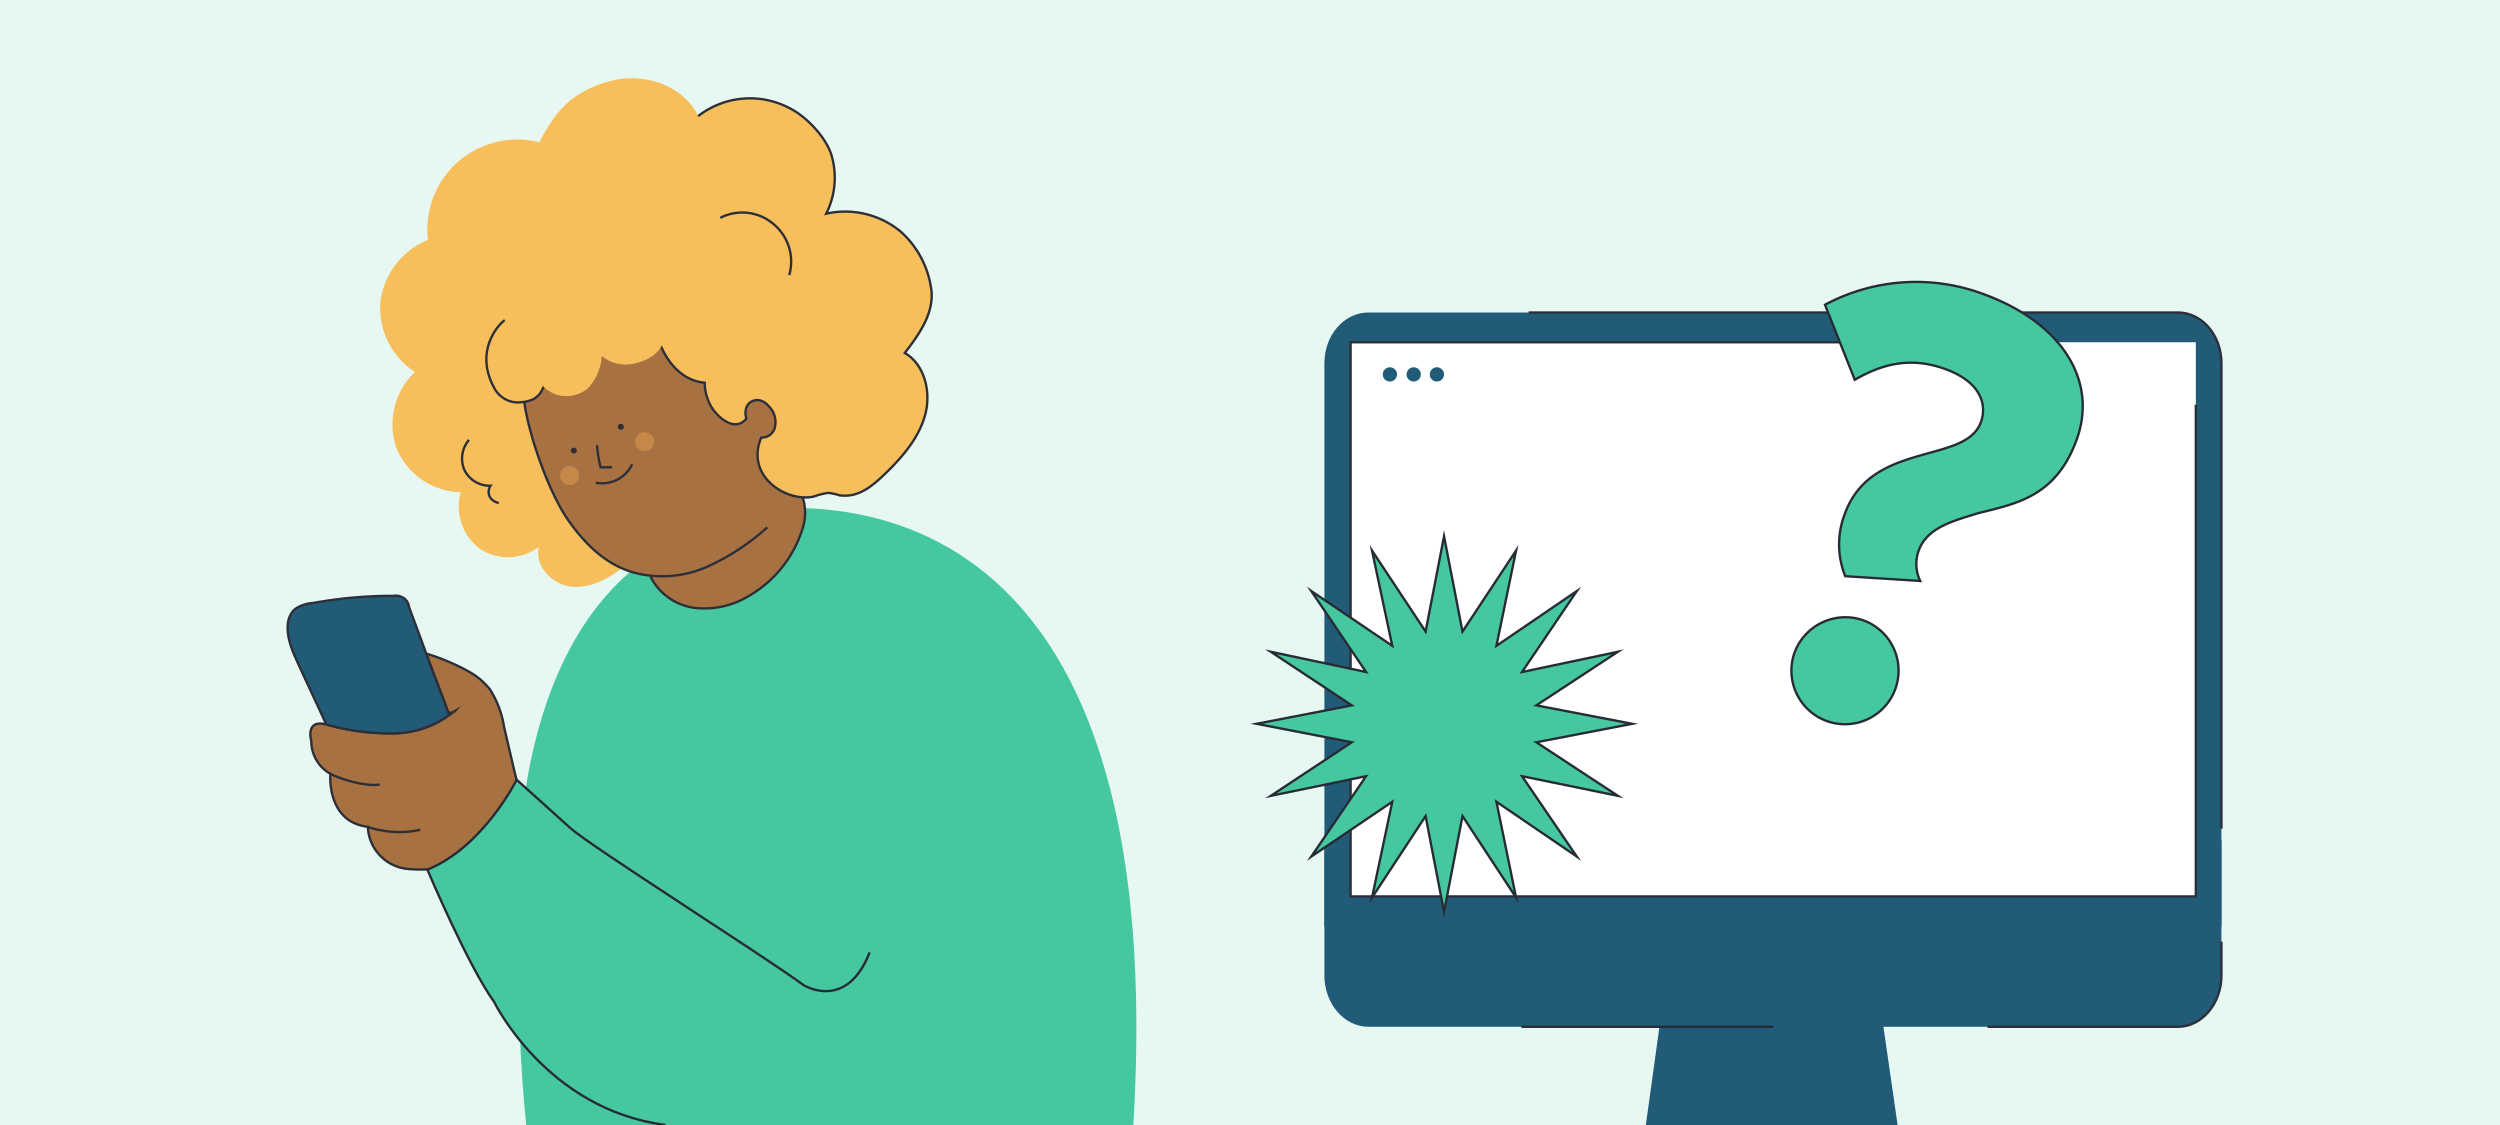 <svg id="Capa_1" data-name="Capa 1" xmlns="http://www.w3.org/2000/svg" viewBox="0 0 420 189"><rect x="0" y="0" width="420" height="189" fill="#333333" stroke="none"/><defs><style>.cls-1{fill:#e7f8f2;}.cls-10,.cls-2{fill:#45c8a0;}.cls-3,.cls-5{fill:#f7bf5c;}.cls-4{fill:#a77141;}.cls-4,.cls-5,.cls-6,.cls-9{stroke:#2c2f38;}.cls-10,.cls-13,.cls-4,.cls-5,.cls-6,.cls-9{stroke-miterlimit:10;stroke-width:0.4px;}.cls-13,.cls-6{fill:none;}.cls-7{fill:#2c2f38;}.cls-8{fill:#c68848;}.cls-11,.cls-9{fill:#215b77;}.cls-10,.cls-13{stroke:#272b36;}.cls-12{fill:#fff;}</style></defs><rect class="cls-1" width="420" height="189" transform="translate(420 189) rotate(-180)"/><path class="cls-2" d="M190.4,189H88.4c-1-9.8-1.5-21.9-1.5-37,0-53.2,27.4-61,27.4-61l10.4-2.2c.3-2,.4-3.1.5-3.3C126.2,86.9,197.6,69.4,190.4,189Z"/><path class="cls-3" d="M132.8,83.1a6.9,6.9,0,0,0,4,.3,10.5,10.5,0,0,1,2.4-.6,11.6,11.6,0,0,1,1.8.4c3.3.5,6.2-1.9,8.4-4.3s5.2-5.8,6.1-9.5-.2-8.2-3.5-10.1c2.4-3.1,4.8-6.5,4.5-10.3a15.8,15.8,0,0,0-5.2-10.1,14.6,14.6,0,0,0-12.5-3,13.4,13.4,0,0,0,.9-9.8c-.9-3-4.2-6.5-7-7.9a14.2,14.2,0,0,0-15.4,1.3c-2.4-5-8.8-7.3-14.3-6-7.2,1.8-9.8,5.5-12.4,10.4A15.1,15.1,0,0,0,71.9,40.3a13,13,0,0,0-8,10.4,12.9,12.9,0,0,0,5.8,11.8,12.2,12.2,0,0,0-3.1,12.8,12,12,0,0,0,10.8,7.4,8.9,8.9,0,0,0,3.2,9.5,8.6,8.6,0,0,0,9.9-.3c-.7,3.1,2.1,6.1,5.1,6.6s6.2-1,8.7-2.9Z"/><path class="cls-4" d="M109.3,96.9a9.7,9.7,0,0,0,7.2,5.2,14.3,14.3,0,0,0,9-1.8,19.9,19.9,0,0,0,9.3-11.4,8.6,8.6,0,0,0,0-5.5V78.6L133.4,70l-4.5-5.3h-7L114.8,58l-8.4-.8-6.8,3A6.1,6.1,0,0,1,94.3,63c-3.5-.2-6.2,4.7-6.2,4.7.9,6.1,4.3,15.3,7.3,19.6s6.5,7.6,11.1,8.9a18.6,18.6,0,0,0,12.1-.9,38.8,38.8,0,0,0,10.3-6.7"/><path class="cls-5" d="M84.8,53.8c-.6.3-5.4,4.9-1.7,11.5a4.5,4.5,0,0,0,4.2,2.3c2.3-.2,3.5-.8,4.3-3.4"/><path class="cls-5" d="M117.3,19.5a14.2,14.2,0,0,1,15.4-1.3c2.8,1.4,6.1,4.9,7,7.9a13.4,13.4,0,0,1-.9,9.8,14.6,14.6,0,0,1,12.5,3A15.8,15.8,0,0,1,156.5,49c.3,3.8-2.1,7.2-4.5,10.3,3.3,1.9,4.4,6.4,3.5,10.1s-3.4,6.8-6.1,9.5-5.1,4.8-8.4,4.3a11.6,11.6,0,0,0-1.8-.4,10.5,10.5,0,0,0-2.4.6c-4.5,1.1-11.7-3.3-8.9-9.9a2.2,2.2,0,0,0,2.3-1.8,3.7,3.7,0,0,0-1.1-3.5,2.7,2.7,0,0,0-1.8-1c-2.3.1-2.2,2.4-1.9,3.1-1.9,2.4-4.7-.2-5.6-1.5a8,8,0,0,1-1.4-4.5c-3.3-.3-6-2.7-7.6-6.7"/><path class="cls-3" d="M89.9,62.6a5.6,5.6,0,0,0,3.6,3.7,5.7,5.7,0,0,0,5.2-1,8.7,8.7,0,0,0,2.4-5.5,6.2,6.2,0,0,0,5.3,1.3c1.8-.3,6.2-1.8,5.2-6.8"/><path class="cls-6" d="M100.3,74.8a22,22,0,0,0,.6,3.7h1.9"/><path class="cls-6" d="M100.1,81.1a5.6,5.6,0,0,0,6.1-3.1"/><path class="cls-7" d="M96.4,76.2a.5.5,0,0,0,0-1,.5.5,0,1,0,0,1Z"/><path class="cls-7" d="M104.3,72.2a.5.5,0,1,0,0-1,.5.5,0,0,0,0,1Z"/><circle class="cls-8" cx="108.3" cy="74.2" r="1.6"/><circle class="cls-8" cx="95.7" cy="79.9" r="1.6"/><path class="cls-6" d="M83.8,84.5a2.3,2.3,0,0,1-1.5-1,1.9,1.9,0,0,1,.1-1.9A4.7,4.7,0,0,1,78,78.9a4.8,4.8,0,0,1,.8-5"/><path class="cls-6" d="M121,36.6a8.1,8.1,0,0,1,8.9,1,8.2,8.2,0,0,1,2.7,8.6"/><path class="cls-4" d="M88.7,138.9l-10.9,6.3a28.1,28.1,0,0,1-9.1.8,7.4,7.4,0,0,1-6.9-7.1c-7-.8-6.3-8.9-6.3-8.9a6.3,6.3,0,0,1-3.2-5.5s-1.1-3.7,2.5-2.8h0A39.2,39.2,0,0,0,66,123.2a16.1,16.1,0,0,0,9.5-3.1,1,1,0,0,0,.5-.4.9.9,0,0,0,.5-.3l-.5.3h-.7c-1.1-3.1-2.5-6.6-3.7-9.9a37.1,37.1,0,0,1,7.3,3.1,11.9,11.9,0,0,1,3.4,2.9,16.6,16.6,0,0,1,2.4,6.4C86,127.8,87.3,133.3,88.7,138.9Z"/><path class="cls-9" d="M75.5,120.1a16.1,16.1,0,0,1-9.5,3.1,39.2,39.2,0,0,1-11.2-1.5h0c-1.8-4-4.5-9.6-5.5-12s-1.7-5.7.3-7.4a6,6,0,0,1,3-1,75.3,75.3,0,0,1,13.5-1.2,2.5,2.5,0,0,1,1.9.5,2.1,2.1,0,0,1,.7,1.3c.7,2,1.8,4.8,2.9,7.9s2.6,6.8,3.7,9.9C75.4,119.8,75.4,120,75.5,120.1Z"/><path class="cls-10" d="M111.8,189c-20-2.6-28.8-20.7-28.8-20.7-4.4-6.1-11.2-22.2-11.2-22.2,9.4-3.8,15-15.1,15-15.1l9,8.1c3.3,3,32.4,21.4,39.2,26.4,0,0,7.2,4.5,11.1-5.5"/><path class="cls-6" d="M63.8,131.8c-2.4.4-6.6-.9-8.3-1.8"/><path class="cls-6" d="M61.8,138.9a9.8,9.8,0,0,0,2.3.6,15.8,15.8,0,0,0,6.5-.1"/><polygon class="cls-11" points="318.8 189 276.5 189 278.8 172.4 281.1 155.7 281.8 150.6 282.3 147.3 312.7 147.3 313.2 150.6 313.9 155.7 316.4 172.4 318.8 189"/><path class="cls-11" d="M373.2,141.2v22.7c0,4.7-3.3,8.6-7.3,8.6h-136c-4.1,0-7.4-3.9-7.4-8.6V141.2Z"/><path class="cls-11" d="M373.2,61v94.7H222.5V61c0-4.7,3.3-8.5,7.4-8.5h136C369.9,52.5,373.2,56.3,373.2,61Z"/><rect class="cls-12" x="226.9" y="57.5" width="142" height="93.1"/><circle class="cls-11" cx="233.5" cy="62.9" r="1.2"/><circle class="cls-11" cx="237.5" cy="62.9" r="1.2"/><circle class="cls-11" cx="241.4" cy="62.9" r="1.2"/><path class="cls-6" d="M256.8,52.5H365.9c4,0,7.3,3.8,7.3,8.5v78.2"/><path class="cls-6" d="M373.2,158.2v5.7c0,4.7-3.3,8.6-7.3,8.6h-32"/><polyline class="cls-6" points="368.9 68 368.9 150.6 226.9 150.6 226.9 57.5 343.4 57.5"/><line class="cls-13" x1="255.6" y1="172.5" x2="297.9" y2="172.5"/><polygon class="cls-10" points="242.6 90.1 245.7 106.1 254.7 92.5 251.4 108.5 264.9 99.3 255.7 112.9 271.8 109.5 258.1 118.5 274.2 121.6 258.1 124.7 271.8 133.7 255.7 130.4 264.9 143.9 251.4 134.7 254.7 150.8 245.7 137.1 242.6 153.2 239.5 137.1 230.5 150.8 233.9 134.7 220.3 143.9 229.5 130.4 213.5 133.7 227.1 124.7 211.1 121.6 227.1 118.5 213.5 109.5 229.5 112.9 220.3 99.3 233.9 108.5 230.5 92.5 239.5 106.1 242.6 90.1"/><path class="cls-10" d="M324.1,76.1c4-1.1,7.6-2.1,8.7-5.2s-.2-6.8-6-8.9-10.5-.9-15.2,1.8l-5-12.6a32.4,32.4,0,0,1,26.6-1.8c13.4,4.9,19.2,14.7,15.7,24.4s-10.2,10.8-16.5,12.4c-4.6,1.4-8.7,2.5-10.1,6.4a6.6,6.6,0,0,0,.3,5L310,96.8a14.3,14.3,0,0,1-.1-10.4C312.5,79.2,318.8,77.6,324.1,76.1ZM313,104.2a9,9,0,1,1-11.5,5.4A9.1,9.1,0,0,1,313,104.2Z"/></svg>